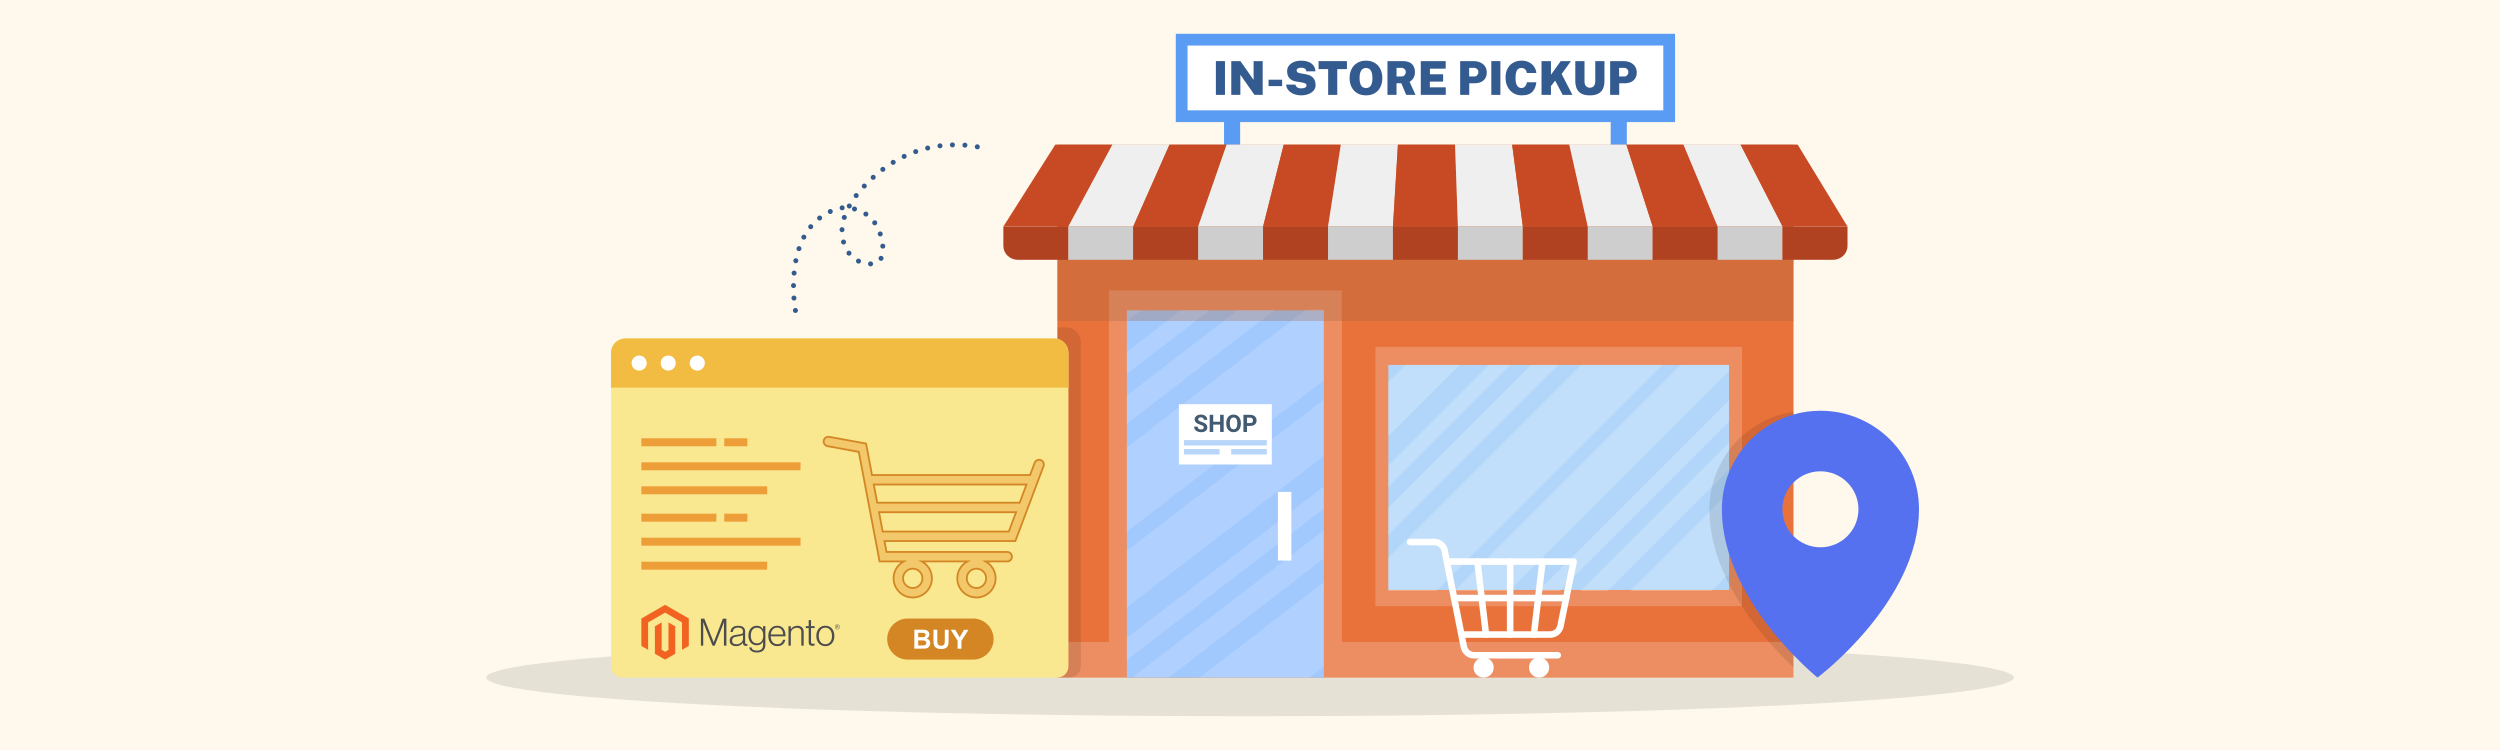 <?xml version="1.0" encoding="UTF-8"?><svg id="Layer_1" xmlns="http://www.w3.org/2000/svg" width="1000" height="300" xmlns:xlink="http://www.w3.org/1999/xlink" viewBox="0 0 1000 300"><rect x="0" y="0" width="1000" height="300" fill="#333333" stroke="none"/><defs><clipPath id="clippath-1"><rect x="555.338" y="145.979" width="136.283" height="90.427" style="fill:none;"/></clipPath><clipPath id="clippath-2"><polygon points="529.533 271.033 450.752 270.867 450.752 124.086 529.533 123.92 529.533 271.033" style="fill:#b2d6f9;"/></clipPath></defs><rect y="-.005" width="1000" height="300" style="fill:#fef9ec;"/><g><ellipse cx="500" cy="271.033" rx="305.494" ry="15.45" style="opacity:.1;"/><g><g><rect x="489.613" y="34.243" width="6.445" height="31.111" style="fill:#5a9bf3;"/><rect x="644.285" y="34.243" width="6.445" height="31.111" style="fill:#5a9bf3;"/></g><g><rect x="422.94" y="57.929" width="294.46" height="213.1" style="fill:#e9723b;"/><g><g><rect x="550.17" y="138.734" width="146.619" height="103.738" style="fill:#fff; opacity:.2;"/><rect x="555.338" y="145.979" width="136.283" height="89.983" style="fill:#b2d6f9;"/><g style="opacity:.2;"><g style="clip-path:url(#clippath-1);"><g><g><rect x="460.458" y="135.573" width="230.416" height="15.373" transform="translate(67.309 449.018) rotate(-45)" style="fill:#fff;"/><rect x="498.312" y="169.622" width="230.416" height="22.984" transform="translate(51.629 486.871) rotate(-45)" style="fill:#fff;"/><rect x="473.9" y="153.689" width="230.416" height="6.025" transform="translate(61.741 462.459) rotate(-45)" style="fill:#fff;"/><rect x="482.904" y="161.862" width="230.416" height="7.687" transform="translate(58.012 471.463) rotate(-45)" style="fill:#fff;"/></g><g><rect x="515.539" y="190.653" width="230.416" height="15.373" transform="translate(44.494 504.098) rotate(-45)" style="fill:#fff;"/><rect x="553.392" y="224.702" width="230.416" height="22.984" transform="translate(28.814 541.952) rotate(-45)" style="fill:#fff;"/><rect x="528.98" y="208.769" width="230.416" height="6.025" transform="translate(38.926 517.539) rotate(-45)" style="fill:#fff;"/><rect x="537.984" y="216.942" width="230.416" height="7.687" transform="translate(35.197 526.544) rotate(-45)" style="fill:#fff;"/></g></g></g></g></g><g><polygon points="536.73 256.783 536.73 116.181 443.555 116.181 443.555 256.783 423.153 256.783 423.153 271.033 443.555 271.033 536.73 271.033 717.614 271.033 717.614 256.783 536.73 256.783" style="fill:#fff; opacity:.2;"/><rect x="450.752" y="124.188" width="78.781" height="146.846" style="fill:#9cc6ff;"/><g><g style="opacity:.2;"><polygon points="529.533 271.033 450.752 270.867 450.752 124.086 529.533 123.92 529.533 271.033" style="fill:#b2d6f9;"/><g style="clip-path:url(#clippath-2);"><g><g><polygon points="532.905 65.322 312.612 234.594 297.914 223.301 518.207 54.028 532.905 65.322" style="fill:#fff;"/><polygon points="587.724 107.445 367.431 276.717 345.457 259.833 565.751 90.561 587.724 107.445" style="fill:#fff;"/><polygon points="546.61 75.853 326.317 245.125 320.557 240.699 540.85 71.427 546.61 75.853" style="fill:#fff;"/><polygon points="559.579 85.818 339.286 255.091 331.937 249.444 552.23 80.171 559.579 85.818" style="fill:#fff;"/></g><g><polygon points="607.378 122.547 387.085 291.819 372.387 280.525 592.68 111.253 607.378 122.547" style="fill:#fff;"/><polygon points="662.197 164.67 441.904 333.942 419.93 317.058 640.223 147.785 662.197 164.67" style="fill:#fff;"/><polygon points="621.083 133.077 400.79 302.35 395.03 297.924 615.323 128.652 621.083 133.077" style="fill:#fff;"/><polygon points="634.052 143.043 413.759 312.315 406.41 306.668 626.703 137.396 634.052 143.043" style="fill:#fff;"/></g></g></g></g><rect x="511.166" y="196.759" width="5.375" height="27.467" style="fill:#fff;"/></g><g><rect x="471.562" y="161.681" width="37.161" height="24.112" style="fill:#fff;"/><rect x="473.563" y="176.019" width="33.16" height="2.176" style="fill:#b8d6f9;"/><rect x="473.563" y="179.594" width="14.251" height="2.176" style="fill:#b8d6f9;"/><rect x="492.471" y="179.594" width="14.251" height="2.176" style="fill:#b8d6f9;"/><g><path d="M480.61,168.739c-.44-.14-.77-.28-.99-.43-.23-.15-.34-.34-.34-.56,0-.24,.09-.43,.29-.58,.19-.14,.46-.22,.8-.22,.36,0,.64,.09,.84,.26,.2,.18,.3,.42,.3,.74h1.41c0-.41-.11-.78-.32-1.11-.21-.32-.51-.57-.89-.75-.39-.18-.82-.26-1.31-.26s-.93,.08-1.32,.24c-.39,.16-.69,.39-.9,.68-.21,.29-.32,.62-.32,1,0,.71,.39,1.28,1.17,1.7,.29,.15,.68,.31,1.17,.47,.49,.16,.83,.31,1.02,.45s.28,.35,.28,.62c0,.24-.09,.43-.28,.57s-.45,.2-.79,.2c-.91,0-1.36-.37-1.36-1.13h-1.42c0,.44,.11,.83,.34,1.17,.23,.33,.56,.6,1,.79,.43,.2,.91,.29,1.44,.29,.76,0,1.37-.17,1.82-.5,.45-.34,.67-.81,.67-1.4,0-.54-.18-.98-.55-1.34s-.96-.66-1.76-.9Z" style="fill:#425b72;"/><path d="M488.05,165.919v2.78h-2.76v-2.78h-1.41v6.87h1.41v-2.95h2.76v2.95h1.42v-6.87h-1.42Z" style="fill:#425b72;"/><path d="M495.98,167.419c-.24-.51-.59-.91-1.03-1.18-.45-.28-.96-.41-1.53-.41s-1.08,.13-1.52,.41c-.45,.27-.79,.67-1.04,1.18-.24,.52-.36,1.11-.36,1.79v.34c0,.66,.12,1.24,.37,1.75,.24,.51,.59,.9,1.04,1.17,.44,.28,.95,.41,1.52,.41,.58,0,1.09-.14,1.53-.41,.45-.28,.79-.67,1.03-1.18,.24-.51,.36-1.1,.36-1.78v-.31c0-.67-.13-1.26-.37-1.78Zm-1.07,2.11c0,.72-.13,1.26-.38,1.63-.26,.38-.62,.56-1.1,.56s-.85-.19-1.11-.58c-.26-.38-.39-.93-.39-1.63v-.34c0-.71,.13-1.25,.39-1.62,.26-.37,.63-.55,1.1-.55,.48,0,.85,.18,1.11,.56,.25,.37,.38,.92,.38,1.64v.33Z" style="fill:#425b72;"/><path d="M502.32,167.009c-.21-.35-.51-.62-.9-.81-.4-.19-.85-.28-1.37-.28h-2.68v6.87h1.42v-2.42h1.24c.81,0,1.45-.2,1.91-.58,.46-.39,.69-.92,.69-1.6,0-.44-.1-.84-.31-1.18Zm-1.41,1.95c-.2,.17-.48,.26-.86,.26h-1.26v-2.15h1.3c.35,0,.62,.11,.82,.32,.2,.2,.3,.48,.3,.81s-.1,.58-.3,.76Z" style="fill:#425b72;"/></g></g></g></g><rect x="422.941" y="57.927" width="294.46" height="70.469" style="fill:#a16240; opacity:.3;"/><g><polygon points="427.314 90.615 401.34 90.615 422.125 57.833 444.967 57.833 427.314 90.615" style="fill:#c74a25;"/><polygon points="453.288 90.615 427.314 90.615 444.967 57.833 467.809 57.833 453.288 90.615" style="fill:#efefef;"/><polygon points="479.262 90.615 453.288 90.615 467.809 57.833 490.65 57.833 479.262 90.615" style="fill:#c74a25;"/><polygon points="505.236 90.615 479.262 90.615 490.65 57.833 513.492 57.833 505.236 90.615" style="fill:#efefef;"/><polygon points="531.21 90.615 505.236 90.615 513.492 57.833 536.333 57.833 531.21 90.615" style="fill:#c74a25;"/><polygon points="557.184 90.615 531.21 90.615 536.333 57.833 559.175 57.833 557.184 90.615" style="fill:#efefef;"/><polygon points="583.159 90.615 557.184 90.615 559.175 57.833 582.017 57.833 583.159 90.615" style="fill:#c74a25;"/><polygon points="609.133 90.615 583.159 90.615 582.017 57.833 604.858 57.833 609.133 90.615" style="fill:#efefef;"/><polygon points="635.107 90.615 609.133 90.615 604.858 57.833 627.7 57.833 635.107 90.615" style="fill:#c74a25;"/><polygon points="661.081 90.615 635.107 90.615 627.7 57.833 650.541 57.833 661.081 90.615" style="fill:#efefef;"/><polygon points="687.055 90.615 661.081 90.615 650.541 57.833 673.383 57.833 687.055 90.615" style="fill:#c74a25;"/><polygon points="713.029 90.615 687.055 90.615 673.383 57.833 696.224 57.833 713.029 90.615" style="fill:#efefef;"/><polygon points="739.003 90.615 713.029 90.615 696.224 57.833 719.066 57.833 739.003 90.615" style="fill:#c74a25;"/><path d="M401.34,90.615h25.974v13.301h-20.23c-3.172,0-5.744-2.497-5.744-5.578v-7.722Z" style="fill:#b04121;"/><rect x="427.314" y="90.615" width="25.974" height="13.301" style="fill:#cecece;"/><rect x="453.288" y="90.615" width="25.974" height="13.301" style="fill:#b04121;"/><rect x="479.262" y="90.615" width="25.974" height="13.301" style="fill:#cecece;"/><rect x="505.236" y="90.615" width="25.974" height="13.301" style="fill:#b04121;"/><rect x="531.21" y="90.615" width="25.974" height="13.301" style="fill:#cecece;"/><rect x="557.184" y="90.615" width="25.974" height="13.301" style="fill:#b04121;"/><rect x="583.159" y="90.615" width="25.974" height="13.301" style="fill:#cecece;"/><rect x="609.133" y="90.615" width="25.974" height="13.301" style="fill:#b04121;"/><rect x="635.107" y="90.615" width="25.974" height="13.301" style="fill:#cecece;"/><rect x="661.081" y="90.615" width="25.974" height="13.301" style="fill:#b04121;"/><rect x="687.055" y="90.615" width="25.974" height="13.301" style="fill:#cecece;"/><path d="M739.003,90.615v7.722c0,3.081-2.572,5.578-5.744,5.578h-20.23v-13.301h25.974Z" style="fill:#b04121;"/></g><g><path d="M623.12,263.413h-33.519c-2.59,0-4.848-1.899-5.37-4.517l-7.643-38.362c-.278-1.398-1.458-2.413-2.805-2.413h-9.728c-.722,0-1.308-.585-1.308-1.308s.586-1.308,1.308-1.308h9.728c2.59,0,4.849,1.899,5.371,4.517l7.643,38.362c.278,1.398,1.458,2.413,2.804,2.413h33.519c.723,0,1.308,.585,1.308,1.308s-.585,1.308-1.308,1.308Z" style="fill:#fff;"/><path d="M620.127,255.123h-34.523c-.723,0-1.308-.586-1.308-1.309s.585-1.308,1.308-1.308h34.522c1.347,0,2.525-1.014,2.803-2.411l4.928-24.158-48.556-.003c-.723,0-1.308-.585-1.308-1.308s.585-1.308,1.308-1.308h0l50.157,.003c.393,0,.765,.176,1.013,.48,.249,.304,.348,.704,.269,1.089l-5.246,25.721c-.519,2.611-2.776,4.511-5.366,4.511Z" style="fill:#fff;"/><path d="M597.484,267c0,2.228-1.806,4.034-4.034,4.034s-4.034-1.806-4.034-4.034,1.806-4.034,4.034-4.034,4.034,1.806,4.034,4.034Z" style="fill:#fff;"/><path d="M619.67,267c0,2.228-1.806,4.034-4.034,4.034s-4.034-1.806-4.034-4.034,1.806-4.034,4.034-4.034,4.034,1.806,4.034,4.034Z" style="fill:#fff;"/><path d="M626.483,240.53h-44.837c-.723,0-1.308-.585-1.308-1.308s.585-1.308,1.308-1.308h44.837c.723,0,1.308,.585,1.308,1.308s-.585,1.308-1.308,1.308Z" style="fill:#fff;"/><path d="M604.064,255.123c-.723,0-1.308-.585-1.308-1.308v-29.188c0-.723,.585-1.308,1.308-1.308s1.308,.585,1.308,1.308v29.188c0,.723-.585,1.308-1.308,1.308Z" style="fill:#fff;"/><path d="M613.562,255.124c-.052,0-.104-.004-.155-.01-.717-.084-1.23-.734-1.146-1.452l3.44-29.186c.084-.718,.742-1.231,1.452-1.146,.717,.084,1.23,.734,1.146,1.452l-3.44,29.186c-.078,.665-.644,1.155-1.297,1.155Z" style="fill:#fff;"/><path d="M594.397,255.124c-.653,0-1.219-.49-1.297-1.155l-3.44-29.186c-.085-.718,.429-1.368,1.146-1.452,.708-.079,1.368,.428,1.452,1.146l3.44,29.186c.085,.718-.429,1.368-1.146,1.452-.052,.006-.104,.01-.155,.01Z" style="fill:#fff;"/></g></g><g><rect x="470.32" y="13.517" width="199.704" height="35.315" style="fill:#5a9bf3;"/><rect x="475.021" y="18.217" width="190.302" height="25.913" style="fill:#fff;"/><g><path d="M486.351,24.444h3.634v13.51h-3.634v-13.51Z" style="fill:#345b8f;"/><path d="M501.439,24.444h3.634v13.51h-3.279l-5.652-8.054v8.054h-3.634v-13.51h3.662l5.27,7.53v-7.53Z" style="fill:#345b8f;"/><path d="M512.847,31.882v2.56h-5.419v-2.56h5.419Z" style="fill:#345b8f;"/><path d="M520.441,38.141c-.697,0-1.387-.087-2.069-.262-.682-.174-1.308-.438-1.878-.794-.569-.354-1.038-.802-1.406-1.341-.367-.538-.579-1.172-.635-1.9h3.699c.068,.317,.203,.588,.402,.812s.458,.397,.775,.519,.682,.182,1.093,.182c.374,0,.728-.037,1.061-.111,.333-.075,.604-.201,.812-.379,.209-.178,.313-.425,.313-.742,0-.274-.107-.486-.322-.636s-.492-.265-.832-.346c-.339-.081-.695-.152-1.069-.215l-2.064-.354c-1.034-.169-1.867-.588-2.5-1.257-.632-.67-.96-1.577-.985-2.724-.013-.909,.232-1.687,.733-2.331s1.174-1.137,2.019-1.476c.844-.34,1.776-.51,2.798-.51,1.233,0,2.276,.181,3.13,.542,.853,.361,1.502,.862,1.947,1.504s.678,1.38,.696,2.215h-3.606c-.037-.349-.143-.631-.317-.846s-.409-.371-.705-.467c-.296-.097-.652-.146-1.07-.146-.349,0-.64,.033-.873,.099s-.419,.149-.556,.252c-.138,.103-.235,.217-.295,.341-.059,.125-.089,.249-.089,.374,0,.305,.097,.551,.29,.738,.193,.187,.579,.333,1.158,.438l2.074,.355c.966,.168,1.723,.428,2.271,.78,.548,.352,.951,.749,1.21,1.19,.258,.442,.422,.882,.49,1.317,.068,.437,.103,.822,.103,1.159,0,.766-.254,1.452-.761,2.06-.508,.607-1.198,1.085-2.069,1.435-.872,.349-1.863,.522-2.972,.522Z" style="fill:#345b8f;"/><path d="M527.43,27.64v-3.195h11.342v3.195h-3.867v10.314h-3.644v-10.314h-3.831Z" style="fill:#345b8f;"/><path d="M546.404,38.141c-1.339,0-2.499-.284-3.479-.854-.981-.57-1.739-1.372-2.275-2.405-.535-1.034-.804-2.252-.804-3.653s.272-2.633,.818-3.677c.545-1.043,1.309-1.853,2.293-2.429s2.134-.864,3.447-.864,2.451,.288,3.429,.864c.979,.576,1.738,1.386,2.28,2.429,.542,1.044,.812,2.27,.812,3.677,0,1.396-.267,2.611-.799,3.648s-1.288,1.84-2.266,2.41-2.13,.854-3.457,.854Zm0-2.915c.499,0,.942-.126,1.332-.378,.389-.252,.694-.666,.915-1.242s.332-1.351,.332-2.322c0-1.003-.111-1.805-.332-2.405-.221-.602-.526-1.035-.915-1.304-.39-.268-.833-.401-1.332-.401s-.941,.134-1.331,.401c-.39,.269-.696,.702-.92,1.304-.225,.601-.337,1.402-.337,2.405,0,.972,.112,1.746,.337,2.322,.224,.576,.53,.99,.92,1.242s.833,.378,1.331,.378Z" style="fill:#345b8f;"/><path d="M566.211,37.954h-3.729l-1.962-4.652h-1.905v4.652h-3.635v-13.51h6.129c1.171,0,2.113,.193,2.826,.58,.713,.386,1.231,.907,1.556,1.564,.323,.657,.485,1.394,.485,2.21,0,.69-.092,1.281-.275,1.77-.184,.489-.436,.906-.757,1.252-.32,.346-.689,.646-1.106,.902l2.373,5.231Zm-5.513-7.362c.468,0,.855-.184,1.163-.551,.309-.367,.463-.77,.463-1.205,0-.468-.168-.867-.505-1.201-.336-.333-.71-.499-1.121-.499h-2.083v3.456h2.083Z" style="fill:#345b8f;"/><path d="M568.312,37.954v-13.51h9.978l-.018,3.009h-6.297v2.242h5.268v2.934h-5.297v2.298h6.363v3.027h-9.997Z" style="fill:#345b8f;"/><path d="M584.064,37.954v-13.51h5.344c.996,0,1.895,.178,2.695,.533,.8,.354,1.434,.873,1.901,1.556,.467,.682,.7,1.512,.7,2.489,0,.891-.196,1.655-.589,2.294-.392,.639-.949,1.129-1.672,1.472-.723,.342-1.579,.514-2.569,.514h-2.177v4.652h-3.634Zm3.597-7.362h2.102c.461,0,.844-.184,1.149-.551,.305-.367,.458-.77,.458-1.205,0-.468-.167-.867-.5-1.201-.333-.333-.702-.499-1.107-.499h-2.102v3.456Z" style="fill:#345b8f;"/><path d="M596.527,24.444h3.634v13.51h-3.634v-13.51Z" style="fill:#345b8f;"/><path d="M608.682,24.258c1.071,0,2.031,.21,2.878,.631,.847,.42,1.532,1.003,2.056,1.747,.522,.744,.834,1.603,.934,2.573h-3.793c-.068-.417-.196-.778-.383-1.083-.187-.306-.432-.541-.733-.706s-.662-.247-1.079-.247c-.455,0-.859,.118-1.215,.354-.354,.237-.634,.641-.836,1.21-.202,.57-.304,1.351-.304,2.341,0,1.501,.222,2.567,.663,3.199,.442,.633,1.006,.948,1.691,.948,.417,0,.777-.105,1.079-.317s.547-.493,.733-.846c.187-.352,.314-.736,.383-1.153h3.793c-.093,.697-.25,1.361-.472,1.99-.221,.629-.548,1.188-.98,1.677-.434,.489-1.008,.872-1.724,1.149-.717,.276-1.613,.415-2.691,.415-1.302,0-2.437-.308-3.405-.925-.968-.616-1.721-1.46-2.256-2.531-.536-1.071-.804-2.292-.804-3.663s.265-2.561,.794-3.573c.529-1.012,1.278-1.797,2.247-2.354,.969-.557,2.11-.836,3.424-.836Z" style="fill:#345b8f;"/><path d="M628.974,37.954h-3.905l-3.008-5.699-1.682,2.168v3.531h-3.774v-13.51h3.774v5.456l3.904-5.456h4.083l-3.709,5.157,4.316,8.353Z" style="fill:#345b8f;"/><path d="M641.782,32.367c0,1.146-.184,2.152-.552,3.018-.367,.866-.976,1.542-1.826,2.027-.85,.486-2.001,.729-3.452,.729s-2.602-.242-3.452-.729c-.85-.485-1.459-1.161-1.826-2.027-.367-.865-.551-1.871-.551-3.018v-7.923h3.681v8.072c0,.935,.216,1.598,.649,1.99,.433,.393,.933,.589,1.499,.589,.374,0,.725-.086,1.051-.258,.327-.171,.592-.444,.795-.821,.202-.377,.304-.877,.304-1.5v-8.072h3.681v7.923Z" style="fill:#345b8f;"/><path d="M644.053,37.954v-13.51h5.344c.996,0,1.895,.178,2.695,.533,.8,.354,1.434,.873,1.901,1.556,.467,.682,.7,1.512,.7,2.489,0,.891-.196,1.655-.589,2.294-.392,.639-.949,1.129-1.672,1.472-.723,.342-1.579,.514-2.569,.514h-2.177v4.652h-3.634Zm3.597-7.362h2.102c.461,0,.844-.184,1.149-.551,.305-.367,.458-.77,.458-1.205,0-.468-.167-.867-.5-1.201-.333-.333-.702-.499-1.107-.499h-2.102v3.456Z" style="fill:#345b8f;"/></g></g><path d="M717.4,189.659v-24.94c-1.71,.25-3.38,.61-5,1.07-8.31,2.36-15.51,7.37-20.61,14.07-2.1,2.76-3.85,5.8-5.17,9.06-1.85,4.57-2.87,9.57-2.87,14.8,0,6.14,1.08,12.12,2.87,17.81,1.36,4.33,3.14,8.5,5.17,12.45,4.57,8.89,10.43,16.68,15.78,22.8,1.68,1.92,3.31,3.68,4.83,5.25,.07,.08,.14,.15,.21,.22,1.78,1.84,3.41,3.41,4.79,4.71v-49.18c-1.89-.77-3.58-1.91-5-3.33-2.74-2.75-4.43-6.54-4.43-10.73s1.69-7.98,4.43-10.73c1.42-1.42,3.11-2.56,5-3.33Z" style="opacity:.1;"/><path d="M728.17,164.299c-3.73,0-7.35,.52-10.77,1.49-8.31,2.36-15.51,7.37-20.61,14.07-2.1,2.76-3.85,5.8-5.17,9.06-1.85,4.57-2.87,9.57-2.87,14.8,0,6.14,1.08,12.12,2.87,17.81,1.36,4.33,3.14,8.5,5.17,12.45,4.57,8.89,10.43,16.68,15.78,22.8,1.68,1.92,3.31,3.68,4.83,5.25,.07,.08,.14,.15,.21,.22,5.41,5.58,9.4,8.78,9.4,8.78,0,0,40.59-30.4,40.59-67.31,0-21.77-17.65-39.42-39.43-39.42Zm0,54.62c-4.2,0-8.01-1.71-10.77-4.47-2.74-2.75-4.43-6.54-4.43-10.73s1.69-7.98,4.43-10.73c2.76-2.76,6.57-4.47,10.77-4.47,8.4,0,15.21,6.8,15.21,15.2s-6.81,15.2-15.21,15.2Z" style="fill:#5671f0;"/></g><path d="M432.34,136.859v129.55c0,2.55-2.08,4.62-4.63,4.62h-4.77V130.959h3.5c1.11,0,2.16,.32,3.05,.86,1.7,1.03,2.85,2.9,2.85,5.04Z" style="opacity:.1;"/><g><g><path d="M427.377,141.104v125.454c0,2.469-2.006,4.475-4.475,4.475H248.895c-2.469,0-4.469-2.006-4.469-4.475v-125.447c0-3.156,2.558-5.713,5.707-5.713h171.53c3.156,0,5.713,2.557,5.713,5.706Z" style="fill:#f9e890;"/><path d="M427.373,155.067H244.425v-13.96c0-3.154,2.556-5.711,5.711-5.711h171.528c3.153,0,5.71,2.557,5.71,5.711v13.96Z" style="fill:#f2bb41;"/><g><path d="M275.891,145.232c0-1.669,1.353-3.021,3.021-3.021s3.021,1.352,3.021,3.021-1.352,3.021-3.021,3.021-3.021-1.352-3.021-3.021Z" style="fill:#fff;"/><path d="M264.265,145.232c0-1.669,1.352-3.021,3.021-3.021s3.022,1.352,3.022,3.021-1.352,3.021-3.022,3.021-3.021-1.352-3.021-3.021Z" style="fill:#fff;"/><path d="M252.64,145.232c0-1.669,1.353-3.021,3.022-3.021s3.022,1.352,3.022,3.021-1.353,3.021-3.022,3.021-3.022-1.352-3.022-3.021Z" style="fill:#fff;"/></g></g><g><path d="M416.305,184.021c-.98-.367-2.073,.127-2.442,1.107l-1.838,4.887h-63.219l-2.376-12.591-14.74-2.685c-1.031-.185-2.017,.5-2.201,1.53-.186,1.031,.499,2.016,1.53,2.202l12.492,2.28,8.33,43.82h9.65c-2.412,1.293-4.057,3.837-4.057,6.76,0,4.226,3.438,7.665,7.665,7.665s7.665-3.439,7.665-7.665c0-2.923-1.645-5.467-4.057-6.76h18.268c-2.412,1.293-4.058,3.837-4.058,6.76,0,4.226,3.439,7.665,7.666,7.665s7.665-3.439,7.665-7.665c0-2.923-1.645-5.467-4.058-6.76h8.695c1.047,0,1.896-.849,1.896-1.896s-.849-1.896-1.896-1.896h-48.273l-.823-4.361h52.358l11.266-29.956c.369-.98-.127-2.073-1.107-2.442Zm-51.207,51.185c-2.135,0-3.873-1.738-3.873-3.873s1.738-3.873,3.873-3.873,3.873,1.738,3.873,3.873-1.737,3.873-3.873,3.873Zm25.484,0c-2.136,0-3.874-1.738-3.874-3.873s1.738-3.873,3.874-3.873,3.873,1.738,3.873,3.873-1.738,3.873-3.873,3.873Zm20.016-41.397l-2.738,7.279h-56.966l-1.374-7.279h61.078Zm-7.078,18.818h-50.448l-1.462-7.747h54.825l-2.914,7.747Z" style="fill:#f2c86a;"/><path d="M390.582,239.363c-4.428,0-8.03-3.602-8.03-8.03,0-2.536,1.192-4.889,3.18-6.396h-15.784c1.987,1.507,3.18,3.86,3.18,6.396,0,4.428-3.602,8.03-8.03,8.03s-8.029-3.602-8.029-8.03c0-2.536,1.192-4.889,3.18-6.396h-8.71l-.057-.297-8.283-43.575-12.246-2.236c-1.226-.221-2.044-1.398-1.823-2.625,.22-1.225,1.389-2.043,2.624-1.824l14.987,2.731,2.367,12.54h62.664l1.75-4.651c.439-1.165,1.745-1.756,2.911-1.32h0c1.167,.44,1.758,1.746,1.319,2.912l-11.354,30.192h-52.171l.685,3.632h47.971c1.246,0,2.26,1.014,2.26,2.261s-1.014,2.26-2.26,2.26h-7.452c1.988,1.507,3.18,3.86,3.18,6.396,0,4.428-3.602,8.03-8.029,8.03Zm-23.328-15.155h21.172l-1.28,.686c-2.384,1.278-3.866,3.746-3.866,6.439,0,4.026,3.275,7.301,7.301,7.301s7.301-3.275,7.301-7.301c0-2.694-1.482-5.161-3.866-6.439l-1.281-.686h10.147c.844,0,1.531-.687,1.531-1.531s-.687-1.532-1.531-1.532h-48.575l-.961-5.09h52.545l11.178-29.72c.297-.79-.104-1.675-.894-1.972-.791-.295-1.676,.106-1.973,.894l-1.926,5.123h-63.775l-2.385-12.642-14.494-2.64c-.832-.15-1.628,.406-1.777,1.236-.149,.831,.405,1.629,1.236,1.779l12.739,2.326,.047,.246,8.273,43.524h10.802l-1.281,.686c-2.384,1.278-3.866,3.745-3.866,6.439,0,4.026,3.276,7.301,7.301,7.301s7.301-3.275,7.301-7.301c0-2.694-1.482-5.161-3.865-6.439l-1.28-.686Zm23.328,11.362c-2.337,0-4.239-1.901-4.239-4.238s1.902-4.238,4.239-4.238,4.238,1.901,4.238,4.238-1.902,4.238-4.238,4.238Zm0-7.746c-1.935,0-3.51,1.574-3.51,3.509s1.575,3.509,3.51,3.509,3.509-1.574,3.509-3.509-1.574-3.509-3.509-3.509Zm-25.484,7.746c-2.336,0-4.238-1.901-4.238-4.238s1.901-4.238,4.238-4.238,4.238,1.901,4.238,4.238-1.901,4.238-4.238,4.238Zm0-7.746c-1.935,0-3.509,1.574-3.509,3.509s1.574,3.509,3.509,3.509,3.509-1.574,3.509-3.509-1.574-3.509-3.509-3.509Zm38.675-14.833h-51.003l-1.6-8.476h55.79l-3.187,8.476Zm-50.399-.729h49.893l2.64-7.018h-53.857l1.325,7.018Zm54.739-10.81h-57.521l-1.512-8.008h62.044l-3.012,8.008Zm-56.916-.729h56.411l2.464-6.55h-60.111l1.236,6.55Z" style="fill:#d48624;"/></g><g><polygon points="256.538 175.314 256.538 178.506 286.538 178.506 286.574 175.314 256.538 175.314" style="fill:#ee9e39;"/><polygon points="256.538 184.92 256.538 188.112 320.193 188.112 320.228 184.92 256.538 184.92" style="fill:#ee9e39;"/><polygon points="256.538 194.526 256.538 197.719 306.864 197.719 306.898 194.526 256.538 194.526" style="fill:#ee9e39;"/><polygon points="289.678 178.507 298.939 178.507 298.973 175.314 289.712 175.314 289.678 178.507" style="fill:#ee9e39;"/></g><g><polygon points="256.538 205.462 256.538 208.654 286.538 208.654 286.574 205.462 256.538 205.462" style="fill:#ee9e39;"/><polygon points="256.538 215.068 256.538 218.26 320.193 218.26 320.228 215.068 256.538 215.068" style="fill:#ee9e39;"/><polygon points="256.538 224.674 256.538 227.867 306.864 227.867 306.898 224.674 256.538 224.674" style="fill:#ee9e39;"/><polygon points="289.678 208.655 298.939 208.655 298.973 205.462 289.712 205.462 289.678 208.655" style="fill:#ee9e39;"/></g><path d="M389.214,263.845h-26.124c-4.539,0-8.219-3.68-8.219-8.22h0c0-4.54,3.68-8.22,8.219-8.22h26.124c4.54,0,8.22,3.68,8.22,8.22h0c0,4.54-3.68,8.22-8.22,8.22Z" style="fill:#d48624;"/><g><path d="M365.752,251.862l3.035,.007c.601,.001,1.049,.027,1.345,.078,.295,.051,.559,.156,.791,.315,.233,.159,.427,.371,.581,.636,.155,.264,.233,.561,.232,.889,0,.356-.097,.682-.29,.979-.192,.297-.453,.519-.781,.666,.462,.136,.818,.366,1.066,.691,.248,.326,.371,.707,.37,1.146,0,.345-.082,.681-.244,1.007-.161,.326-.38,.586-.659,.781-.278,.194-.622,.314-1.029,.358-.256,.027-.872,.043-1.849,.048l-2.585-.006,.017-7.593Zm1.524,4.287l-.005,2.03,1.419,.003c.552,0,.903-.014,1.051-.044,.228-.041,.414-.141,.557-.301,.144-.16,.216-.376,.217-.645,0-.228-.054-.421-.166-.581-.109-.159-.269-.275-.478-.348-.208-.073-.662-.11-1.359-.112l-1.238-.003Zm.007-3.02l-.004,1.756,1.005,.002c.598,.001,.969-.006,1.114-.024,.263-.03,.469-.12,.62-.27,.15-.15,.227-.347,.227-.592,0-.235-.064-.426-.193-.573-.129-.147-.322-.236-.576-.268-.152-.018-.589-.028-1.311-.029l-.88-.002Z" style="fill:#fff;"/><path d="M373.398,251.878l1.533,.003-.009,4.113c-.002,.652,.017,1.075,.055,1.269,.064,.311,.22,.561,.467,.75,.246,.189,.584,.284,1.012,.285,.435,0,.764-.087,.985-.265,.221-.177,.354-.395,.401-.654,.044-.259,.068-.689,.07-1.29l.009-4.2,1.534,.003-.009,3.988c-.002,.912-.045,1.556-.129,1.932-.084,.376-.237,.694-.46,.952-.224,.259-.522,.464-.895,.617-.373,.153-.86,.229-1.461,.227-.726-.001-1.276-.086-1.65-.254-.374-.168-.67-.387-.887-.655-.217-.268-.359-.549-.428-.843-.099-.435-.147-1.078-.145-1.927l.009-4.05Z" style="fill:#fff;"/><path d="M383.046,259.493l.007-3.196-2.771-4.404,1.798,.004,1.78,3.008,1.758-3,1.766,.004-2.802,4.402-.007,3.185-1.528-.003Z" style="fill:#fff;"/></g><g><g><polygon points="266.04 241.923 256.538 247.408 256.538 258.363 259.251 259.931 259.231 248.973 266.021 245.054 272.81 248.973 272.81 259.926 275.523 258.363 275.523 247.398 266.04 241.923" style="fill:#f26322;"/><polygon points="267.385 259.928 266.03 260.716 264.668 259.936 264.668 248.973 261.958 250.539 261.963 261.497 266.028 263.845 270.098 261.497 270.098 250.539 267.385 248.973 267.385 259.928" style="fill:#f26322;"/></g><path d="M281.735,247.475l3.73,9.423h.031l3.639-9.423h1.42v10.797h-.982v-9.408h-.031c-.05,.17-.105,.342-.165,.512-.05,.141-.11,.297-.175,.467-.065,.172-.124,.333-.172,.484l-3.127,7.946h-.891l-3.158-7.943c-.06-.141-.122-.294-.182-.46-.06-.165-.117-.326-.168-.476-.06-.182-.122-.359-.182-.529h-.031v9.408h-.931v-10.797h1.374Z" style="fill:#4d4d4d;"/><path d="M293.408,258.317c-.292-.081-.567-.22-.807-.407-.227-.182-.412-.414-.536-.68-.132-.271-.196-.589-.196-.95,0-.462,.086-.84,.256-1.132,.168-.29,.407-.529,.694-.701,.292-.175,.632-.309,1.02-.4,.409-.093,.826-.165,1.245-.211,.383-.041,.709-.084,.974-.129s.484-.105,.649-.175,.287-.163,.361-.28c.074-.117,.113-.275,.113-.476v-.151c0-.534-.16-.929-.484-1.185s-.785-.385-1.389-.385c-1.391,0-2.121,.579-2.191,1.738h-.922c.05-.754,.33-1.36,.838-1.812,.508-.452,1.264-.68,2.272-.68,.855,0,1.53,.189,2.023,.567,.493,.378,.74,.996,.74,1.851v4.242c0,.232,.043,.4,.129,.505,.086,.105,.215,.163,.385,.175,.053,0,.105-.005,.158-.014,.055-.01,.117-.026,.189-.045h.045v.68c-.084,.034-.168,.062-.256,.084-.124,.029-.251,.041-.378,.038-.342,0-.613-.089-.816-.266-.203-.177-.314-.457-.333-.838v-.165h-.041c-.122,.165-.256,.323-.4,.469-.17,.17-.359,.318-.567,.438-.242,.139-.5,.244-.771,.316-.292,.081-.625,.122-.996,.12-.342,.002-.682-.043-1.01-.139m2.301-.821c.328-.136,.601-.309,.824-.522,.421-.395,.661-.948,.666-1.525v-1.405c-.251,.141-.558,.249-.915,.326s-.728,.139-1.111,.189c-.333,.05-.639,.103-.922,.158s-.527,.141-.733,.263c-.203,.117-.373,.287-.491,.491-.122,.206-.182,.476-.182,.809,0,.271,.048,.498,.144,.68,.089,.175,.22,.323,.378,.438,.165,.115,.352,.194,.551,.235,.218,.045,.443,.069,.666,.067,.424,0,.797-.067,1.125-.203" style="fill:#4d4d4d;"/><path d="M300.581,260.426c-.524-.388-.821-.874-.891-1.458h.905c.081,.452,.326,.778,.733,.974s.893,.294,1.458,.294c.836,0,1.453-.199,1.851-.596s.596-.943,.596-1.64v-1.238h-.045c-.292,.443-.63,.778-1.013,1.01s-.871,.347-1.465,.347c-.515,0-.977-.096-1.389-.287-.407-.187-.768-.46-1.058-.8-.292-.342-.517-.752-.673-1.231s-.235-1.005-.235-1.578c0-.634,.091-1.195,.271-1.683s.421-.898,.725-1.231c.294-.326,.658-.584,1.065-.754,.409-.17,.847-.259,1.29-.256,.603,0,1.101,.124,1.494,.371s.721,.582,.982,1.003h.045v-1.211h.926v7.505c0,.864-.242,1.566-.725,2.1-.594,.625-1.465,.936-2.612,.936-.967,0-1.712-.194-2.236-.579m4.094-3.953c.414-.575,.62-1.329,.62-2.265,0-.462-.05-.886-.151-1.269-.101-.383-.256-.713-.469-.989-.208-.275-.481-.496-.792-.642-.318-.151-.687-.227-1.111-.227-.776,0-1.377,.287-1.805,.859s-.642,1.338-.642,2.296c-.002,.414,.048,.828,.151,1.231,.101,.376,.251,.704,.452,.982,.196,.273,.455,.496,.754,.649,.302,.156,.658,.235,1.073,.235,.864,0,1.503-.287,1.92-.859" style="fill:#4d4d4d;"/><path d="M309.4,258.159c-.44-.196-.831-.491-1.14-.859-.306-.366-.541-.8-.701-1.3s-.242-1.041-.242-1.623,.086-1.125,.256-1.623,.409-.931,.716-1.298c.304-.366,.687-.661,1.118-.862,.438-.206,.929-.309,1.472-.309,.625,0,1.149,.117,1.578,.354,.419,.227,.776,.555,1.041,.95,.266,.397,.455,.852,.567,1.367,.11,.522,.168,1.053,.165,1.585h-5.949c.007,.417,.069,.831,.189,1.231,.105,.357,.273,.692,.498,.989,.218,.285,.5,.512,.824,.666,.333,.16,.721,.242,1.163,.242,.654,0,1.161-.158,1.518-.476,.357-.318,.61-.742,.761-1.276h.907c-.17,.776-.524,1.396-1.058,1.858s-1.245,.694-2.128,.694c-.584,0-1.104-.103-1.556-.309m3.684-5.437c-.101-.338-.247-.63-.438-.876-.194-.249-.44-.448-.725-.582-.292-.141-.639-.211-1.041-.211s-.752,.069-1.051,.211c-.299,.134-.565,.333-.778,.582-.218,.259-.388,.553-.505,.869-.129,.35-.213,.716-.249,1.087h4.953c-.007-.366-.062-.728-.165-1.08" style="fill:#4d4d4d;"/><path d="M316.331,250.465v1.192h.031c.268-.397,.62-.73,1.034-.974,.429-.256,.953-.385,1.578-.385,.725,0,1.321,.208,1.791,.627s.704,1.02,.701,1.805v5.545h-.936v-5.454c0-.594-.158-1.029-.476-1.307-.318-.278-.754-.417-1.307-.414-.321-.002-.637,.055-.936,.168-.282,.105-.543,.261-.771,.46-.22,.194-.4,.433-.522,.701-.127,.28-.192,.584-.189,.891v4.956h-.934v-7.809h.936Z" style="fill:#4d4d4d;"/><path d="M323.882,258.008c-.271-.218-.407-.577-.407-1.08v-5.693h-1.178v-.771h1.178v-2.401h.936v2.401h1.451v.771h-1.451v5.542c0,.282,.062,.476,.189,.582,.127,.105,.314,.158,.565,.158,.115,0,.227-.014,.34-.038,.096-.019,.189-.048,.28-.084h.045v.8c-.278,.093-.57,.139-.862,.136-.452,0-.816-.108-1.087-.323" style="fill:#4d4d4d;"/><path d="M328.631,258.159c-.438-.199-.828-.493-1.14-.862-.314-.366-.553-.8-.718-1.298s-.249-1.039-.249-1.623,.084-1.125,.249-1.623,.405-.931,.718-1.3c.311-.369,.701-.661,1.14-.862,.448-.206,.955-.309,1.518-.309s1.068,.103,1.511,.309c.436,.201,.821,.496,1.132,.862,.314,.366,.548,.8,.709,1.3,.16,.5,.239,1.041,.242,1.623,0,.584-.081,1.125-.242,1.623s-.397,.931-.709,1.298-.697,.661-1.132,.862c-.443,.206-.946,.309-1.511,.309s-1.07-.103-1.518-.309m2.667-.733c.328-.168,.613-.409,.831-.709,.223-.302,.388-.654,.498-1.058,.223-.84,.223-1.726,0-2.566-.11-.405-.275-.757-.498-1.058-.218-.299-.503-.541-.831-.709-.333-.172-.713-.259-1.147-.256s-.819,.086-1.156,.256c-.328,.17-.61,.412-.831,.709-.227,.302-.395,.654-.505,1.058-.22,.84-.22,1.726,0,2.566,.11,.402,.278,.754,.505,1.058,.22,.297,.505,.539,.831,.709,.328,.17,.713,.256,1.156,.256s.826-.086,1.147-.256" style="fill:#4d4d4d;"/><path d="M334.94,251.762c-.579,0-.982-.402-.982-1.003s.412-1.008,.982-1.008,.984,.407,.984,1.008-.412,1.003-.984,1.003m0-1.896c-.467,0-.84,.321-.84,.891s.371,.886,.84,.886,.845-.321,.845-.886-.376-.891-.845-.891m.29,1.429l-.333-.476h-.108v.46h-.192v-1.116h.338c.232,0,.388,.117,.388,.326,0,.16-.086,.263-.225,.306l.321,.455-.189,.045Zm-.292-.955h-.148v.328h.139c.124,0,.203-.053,.203-.165s-.069-.165-.194-.163" style="fill:#4d4d4d;"/></g></g><path d="M318.169,124.188s-6.14-32.607,16.143-40.493c1.469-.52,3.037-.735,4.59-.602,4.083,.35,11.727,2.447,13.873,13.006,1.698,8.355-2.084,9.762-5.637,9.433-3.673-.34-6.924-2.621-8.614-5.9-2.702-5.243-4.001-14.945,10.047-28.067,21.807-20.369,46.249-11.889,46.249-11.889" style="fill:none; stroke:#345b8f; stroke-dasharray:0 5; stroke-linecap:round; stroke-linejoin:round; stroke-width:2px;"/></g></svg>